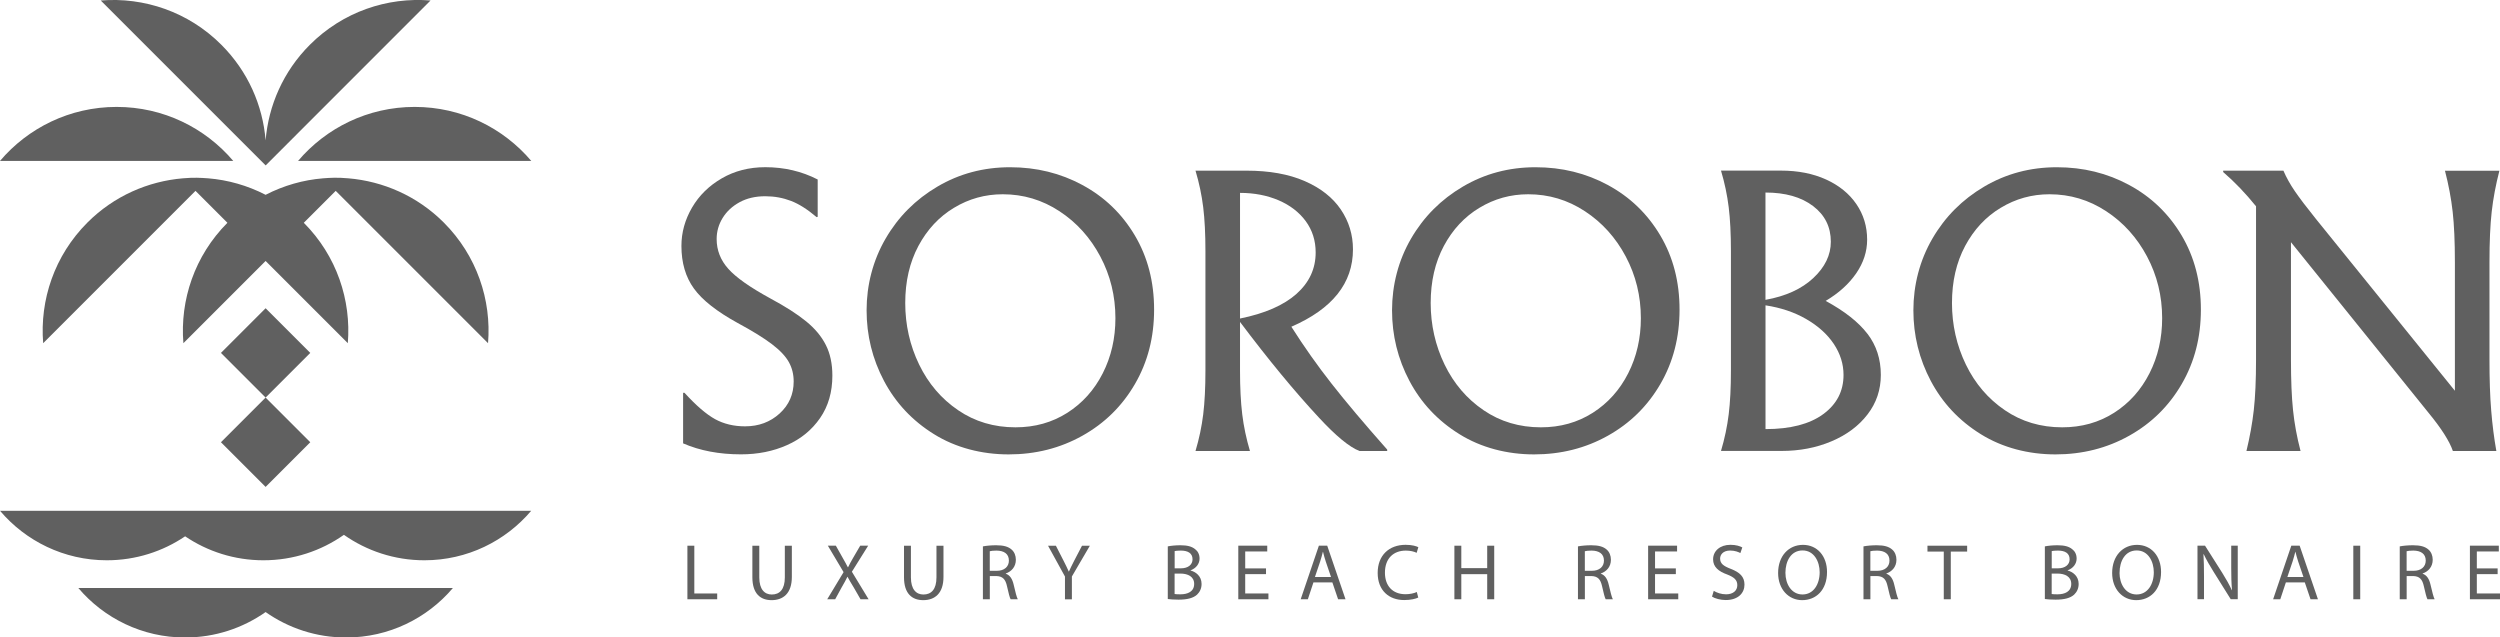 <?xml version="1.0" encoding="UTF-8"?>
<svg id="Layer_2" data-name="Layer 2" xmlns="http://www.w3.org/2000/svg" viewBox="0 0 506 129.02">
  <defs>
    <style>
      .cls-1 {
        fill: #606060;
      }
    </style>
  </defs>
  <g id="Layer_1-2" data-name="Layer 1">
    <path class="cls-1" d="M60.32,32.57h47.21c-5.68-6.69-14.14-10.93-23.6-10.93s-17.93,4.25-23.6,10.93ZM23.6,21.64c-9.46,0-17.93,4.25-23.6,10.93h47.21c-5.68-6.69-14.14-10.93-23.6-10.93ZM21.62,113.4c5.87,0,11.33-1.79,15.85-4.85,4.53,3.06,9.98,4.85,15.85,4.85,6.06,0,11.68-1.91,16.29-5.15,4.61,3.24,10.23,5.15,16.29,5.15,8.67,0,16.42-3.89,21.62-10.02H0c5.2,6.13,12.96,10.02,21.62,10.02ZM15.85,119.01c5.2,6.13,12.96,10.02,21.62,10.02,6.06,0,11.68-1.91,16.29-5.15,4.61,3.24,10.23,5.15,16.29,5.15,8.67,0,16.42-3.89,21.62-10.02H15.85ZM87.14.1c-8.74-.72-17.73,2.27-24.42,8.96-5.4,5.4-8.38,12.3-8.96,19.36-.57-7.06-3.56-13.96-8.96-19.36C38.12,2.37,29.13-.61,20.39.1l33.38,33.38L87.14.1ZM98.78,69.46c.72-8.74-2.27-17.73-8.96-24.42-5.39-5.39-12.28-8.35-19.32-8.95-2.34-.2-3.54-.11-5.1,0-4.02.33-7.98,1.45-11.64,3.34-3.66-1.89-7.62-3.01-11.64-3.34-1.56-.1-2.76-.2-5.1,0-7.04.6-13.93,3.56-19.32,8.95-6.69,6.69-9.67,15.68-8.96,24.42l30.83-30.83,6.46,6.46c-6.65,6.68-9.62,15.65-8.91,24.37l16.64-16.64,16.64,16.64c.71-8.72-2.25-17.69-8.91-24.37l6.46-6.46,30.83,30.83ZM53.76,62.39l-9.04,9.04,9.04,9.04-9.04,9.04,9.04,9.04,9.04-9.04-9.04-9.04,9.04-9.04-9.04-9.04Z"/>
    <g>
      <path class="cls-1" d="M138.26,89.75v-10.25h.28c2.36,2.59,4.42,4.36,6.2,5.34,1.78.97,3.8,1.45,6.06,1.45,2.77,0,5.1-.87,7-2.6,1.89-1.73,2.84-3.89,2.84-6.48,0-1.43-.32-2.74-.97-3.91-.65-1.18-1.79-2.39-3.43-3.64-1.64-1.25-3.96-2.68-6.96-4.3-4.2-2.31-7.15-4.63-8.83-6.96-1.69-2.33-2.53-5.21-2.53-8.63,0-2.72.72-5.31,2.15-7.76,1.43-2.45,3.44-4.42,6.03-5.92,2.59-1.5,5.52-2.25,8.8-2.25,3.83,0,7.37.83,10.6,2.49v7.55l-.21.07c-1.85-1.57-3.58-2.67-5.2-3.29-1.62-.62-3.35-.94-5.2-.94-1.99,0-3.72.4-5.2,1.21-1.48.81-2.62,1.87-3.43,3.19-.81,1.32-1.21,2.74-1.21,4.26,0,2.26.78,4.27,2.36,6.03,1.57,1.76,4.39,3.74,8.45,5.96,3.09,1.66,5.53,3.22,7.31,4.68,1.78,1.45,3.11,3.05,3.98,4.78.88,1.73,1.32,3.8,1.32,6.2,0,3.33-.83,6.19-2.49,8.59-1.66,2.4-3.89,4.23-6.69,5.47-2.8,1.25-5.9,1.87-9.32,1.87-4.39,0-8.29-.74-11.71-2.22Z"/>
      <path class="cls-1" d="M219.08,37.45c4.46,2.4,7.99,5.8,10.6,10.18,2.61,4.39,3.91,9.4,3.91,15.03s-1.29,10.61-3.88,15.07c-2.59,4.46-6.13,7.94-10.63,10.46-4.5,2.52-9.48,3.78-14.93,3.78s-10.72-1.36-15.1-4.09c-4.39-2.72-7.76-6.32-10.12-10.77-2.36-4.46-3.53-9.23-3.53-14.31s1.28-10.1,3.85-14.51c2.56-4.41,6.06-7.92,10.5-10.53,4.43-2.61,9.33-3.91,14.69-3.91s10.2,1.2,14.65,3.6ZM193.1,42.05c-3.03,1.82-5.43,4.4-7.21,7.72-1.78,3.33-2.67,7.18-2.67,11.57s.94,8.58,2.81,12.44c1.87,3.86,4.5,6.94,7.9,9.25,3.39,2.31,7.26,3.46,11.6,3.46,3.93,0,7.42-.98,10.5-2.94,3.07-1.96,5.46-4.63,7.17-8,1.71-3.37,2.56-7.09,2.56-11.15,0-4.48-1.02-8.64-3.05-12.47-2.03-3.83-4.79-6.89-8.28-9.18-3.49-2.29-7.31-3.43-11.47-3.43-3.56,0-6.85.91-9.87,2.74Z"/>
      <path class="cls-1" d="M269.55,77.7c2.86,3.65,6.6,8.08,11.22,13.3v.28h-5.61c-2.03-.78-4.78-3.05-8.24-6.79-4.9-5.27-10.21-11.71-15.94-19.33v9.84c0,3.46.15,6.42.45,8.87.3,2.45.82,4.92,1.56,7.41h-11.02c.74-2.49,1.26-4.96,1.56-7.41.3-2.45.45-5.4.45-8.87v-24.18c0-3.46-.15-6.42-.45-8.87-.3-2.45-.82-4.92-1.56-7.41h10.32c4.62,0,8.54.7,11.78,2.11,3.23,1.41,5.67,3.33,7.31,5.75,1.64,2.42,2.46,5.12,2.46,8.07,0,6.84-4.16,12.05-12.47,15.66,2.59,4.07,5.31,7.92,8.18,11.57ZM250.98,64.47c5.03-1.02,8.84-2.68,11.43-4.99,2.59-2.31,3.88-5.1,3.88-8.38,0-2.4-.67-4.51-2.01-6.34-1.34-1.82-3.18-3.23-5.51-4.23-2.33-.99-4.93-1.49-7.79-1.49v25.43Z"/>
      <path class="cls-1" d="M325.43,37.45c4.46,2.4,7.99,5.8,10.6,10.18,2.61,4.39,3.91,9.4,3.91,15.03s-1.29,10.61-3.88,15.07c-2.59,4.46-6.13,7.94-10.63,10.46-4.5,2.52-9.48,3.78-14.93,3.78s-10.72-1.36-15.1-4.09c-4.39-2.72-7.76-6.32-10.12-10.77-2.36-4.46-3.53-9.23-3.53-14.31s1.28-10.1,3.85-14.51c2.56-4.41,6.06-7.92,10.5-10.53,4.43-2.61,9.33-3.91,14.69-3.91s10.2,1.2,14.65,3.6ZM299.45,42.05c-3.03,1.82-5.43,4.4-7.21,7.72-1.78,3.33-2.67,7.18-2.67,11.57s.94,8.58,2.81,12.44c1.87,3.86,4.5,6.94,7.9,9.25,3.39,2.31,7.26,3.46,11.6,3.46,3.93,0,7.42-.98,10.5-2.94,3.07-1.96,5.46-4.63,7.17-8,1.71-3.37,2.56-7.09,2.56-11.15,0-4.48-1.02-8.64-3.05-12.47-2.03-3.83-4.79-6.89-8.28-9.18-3.49-2.29-7.31-3.43-11.47-3.43-3.56,0-6.85.91-9.87,2.74Z"/>
      <path class="cls-1" d="M377.98,67.56c1.8,2.36,2.7,5.13,2.7,8.32,0,3.01-.9,5.68-2.7,8.01-1.8,2.34-4.24,4.15-7.31,5.44-3.07,1.3-6.43,1.94-10.08,1.94h-12.26c.74-2.49,1.26-4.96,1.56-7.41.3-2.45.45-5.4.45-8.87v-24.18c0-3.46-.15-6.42-.45-8.87-.3-2.45-.82-4.92-1.56-7.41h12.12c3.46,0,6.51.6,9.15,1.8,2.63,1.2,4.68,2.86,6.13,4.98,1.45,2.12,2.18,4.52,2.18,7.2,0,2.4-.74,4.67-2.22,6.82-1.48,2.15-3.53,4-6.17,5.57,3.83,2.08,6.65,4.3,8.45,6.66ZM357.33,60.69c4.11-.74,7.34-2.21,9.7-4.43,2.36-2.21,3.53-4.66,3.53-7.33,0-3-1.2-5.41-3.6-7.23-2.4-1.82-5.61-2.73-9.63-2.73v21.72ZM369.01,83.83c2.75-2.01,4.12-4.66,4.12-7.94,0-2.22-.66-4.31-1.97-6.28-1.32-1.97-3.18-3.64-5.58-5.03-2.4-1.39-5.15-2.31-8.24-2.78v25.05c5.03,0,8.93-1.01,11.67-3.02Z"/>
      <path class="cls-1" d="M430.95,37.45c4.46,2.4,7.99,5.8,10.6,10.18,2.61,4.39,3.91,9.4,3.91,15.03s-1.29,10.61-3.88,15.07c-2.59,4.46-6.13,7.94-10.63,10.46-4.5,2.52-9.48,3.78-14.93,3.78s-10.72-1.36-15.1-4.09c-4.39-2.72-7.76-6.32-10.12-10.77-2.36-4.46-3.53-9.23-3.53-14.31s1.28-10.1,3.85-14.51c2.56-4.41,6.06-7.92,10.5-10.53,4.43-2.61,9.33-3.91,14.69-3.91s10.2,1.2,14.65,3.6ZM404.96,42.05c-3.03,1.82-5.43,4.4-7.21,7.72-1.78,3.33-2.67,7.18-2.67,11.57s.94,8.58,2.81,12.44c1.87,3.86,4.5,6.94,7.9,9.25,3.39,2.31,7.26,3.46,11.6,3.46,3.93,0,7.42-.98,10.5-2.94,3.07-1.96,5.46-4.63,7.17-8,1.71-3.37,2.56-7.09,2.56-11.15,0-4.48-1.02-8.64-3.05-12.47-2.03-3.83-4.79-6.89-8.28-9.18-3.49-2.29-7.31-3.43-11.47-3.43-3.56,0-6.85.91-9.87,2.74Z"/>
      <path class="cls-1" d="M503.87,72.78c0,4.02.11,7.46.35,10.32.23,2.86.58,5.59,1.04,8.18h-8.8c-.69-1.99-2.29-4.5-4.78-7.55l-27.99-34.71v23.76c0,4.16.14,7.58.42,10.25.28,2.68.78,5.43,1.52,8.25h-10.95c.69-2.86,1.19-5.63,1.49-8.31.3-2.68.45-6.07.45-10.18v-31.04c-2.13-2.63-4.34-4.94-6.65-6.93v-.28h12.19c.6,1.39,1.37,2.77,2.32,4.16.95,1.39,2.37,3.26,4.26,5.61l28.13,34.78v-26.05c0-4.11-.15-7.51-.45-10.18-.3-2.68-.82-5.45-1.56-8.31h11.02c-.74,2.86-1.26,5.64-1.56,8.31-.3,2.68-.45,6.07-.45,10.18v19.75Z"/>
    </g>
    <g>
      <path class="cls-1" d="M139.13,110.45h1.4v9.67h4.63v1.17h-6.03v-10.84Z"/>
      <path class="cls-1" d="M153.68,110.45v6.42c0,2.43,1.08,3.46,2.53,3.46,1.61,0,2.64-1.06,2.64-3.46v-6.42h1.42v6.32c0,3.33-1.75,4.7-4.1,4.7-2.22,0-3.89-1.27-3.89-4.63v-6.39h1.42Z"/>
      <path class="cls-1" d="M174.17,121.29l-1.38-2.4c-.56-.92-.92-1.51-1.25-2.14h-.03c-.31.63-.61,1.21-1.17,2.16l-1.3,2.38h-1.61l3.31-5.49-3.19-5.36h1.62l1.43,2.54c.4.71.71,1.25,1,1.83h.05c.31-.64.58-1.14.98-1.83l1.48-2.54h1.61l-3.3,5.28,3.38,5.57h-1.62Z"/>
      <path class="cls-1" d="M184.37,110.45v6.42c0,2.43,1.08,3.46,2.53,3.46,1.61,0,2.64-1.06,2.64-3.46v-6.42h1.42v6.32c0,3.33-1.75,4.7-4.1,4.7-2.22,0-3.89-1.27-3.89-4.63v-6.39h1.42Z"/>
      <path class="cls-1" d="M198.93,110.59c.71-.14,1.72-.23,2.69-.23,1.5,0,2.46.27,3.14.88.55.48.85,1.22.85,2.06,0,1.43-.9,2.38-2.04,2.77v.05c.84.29,1.33,1.06,1.59,2.19.35,1.51.61,2.56.84,2.98h-1.45c-.18-.31-.42-1.24-.72-2.59-.32-1.5-.9-2.06-2.17-2.11h-1.32v4.7h-1.4v-10.7ZM200.33,115.53h1.43c1.5,0,2.44-.82,2.44-2.06,0-1.4-1.01-2.01-2.49-2.03-.68,0-1.16.06-1.38.13v3.96Z"/>
      <path class="cls-1" d="M215.55,121.29v-4.6l-3.43-6.24h1.59l1.53,2.99c.42.82.74,1.48,1.08,2.24h.03c.31-.71.68-1.42,1.09-2.24l1.56-2.99h1.59l-3.64,6.23v4.62h-1.42Z"/>
      <path class="cls-1" d="M236.35,110.59c.61-.13,1.58-.23,2.56-.23,1.4,0,2.3.24,2.98.79.56.42.9,1.06.9,1.91,0,1.04-.69,1.96-1.83,2.38v.03c1.03.26,2.24,1.11,2.24,2.72,0,.93-.37,1.64-.92,2.17-.76.69-1.98,1.01-3.75,1.01-.96,0-1.7-.06-2.17-.13v-10.66ZM237.75,115.03h1.27c1.48,0,2.35-.77,2.35-1.82,0-1.27-.97-1.77-2.38-1.77-.64,0-1.01.05-1.24.1v3.49ZM237.75,120.23c.27.05.68.06,1.17.06,1.45,0,2.78-.53,2.78-2.11,0-1.48-1.27-2.09-2.8-2.09h-1.16v4.13Z"/>
      <path class="cls-1" d="M256.24,116.21h-4.21v3.91h4.7v1.17h-6.1v-10.84h5.86v1.17h-4.46v3.43h4.21v1.16Z"/>
      <path class="cls-1" d="M265.84,117.88l-1.13,3.41h-1.45l3.68-10.84h1.69l3.7,10.84h-1.5l-1.16-3.41h-3.84ZM269.4,116.79l-1.06-3.12c-.24-.71-.4-1.35-.56-1.98h-.03c-.16.64-.34,1.3-.55,1.96l-1.06,3.14h3.27Z"/>
      <path class="cls-1" d="M287.06,120.94c-.51.26-1.54.51-2.86.51-3.06,0-5.36-1.93-5.36-5.49s2.3-5.69,5.66-5.69c1.35,0,2.2.29,2.57.48l-.34,1.14c-.53-.26-1.29-.45-2.19-.45-2.54,0-4.23,1.62-4.23,4.47,0,2.65,1.53,4.36,4.17,4.36.85,0,1.72-.18,2.28-.45l.29,1.11Z"/>
      <path class="cls-1" d="M295.77,110.45v4.54h5.24v-4.54h1.42v10.84h-1.42v-5.08h-5.24v5.08h-1.4v-10.84h1.4Z"/>
      <path class="cls-1" d="M319.37,110.59c.71-.14,1.72-.23,2.69-.23,1.5,0,2.46.27,3.14.88.55.48.85,1.22.85,2.06,0,1.43-.9,2.38-2.04,2.77v.05c.84.29,1.33,1.06,1.59,2.19.35,1.51.61,2.56.84,2.98h-1.45c-.18-.31-.42-1.24-.72-2.59-.32-1.5-.9-2.06-2.17-2.11h-1.32v4.7h-1.4v-10.7ZM320.77,115.53h1.43c1.5,0,2.44-.82,2.44-2.06,0-1.4-1.01-2.01-2.49-2.03-.68,0-1.16.06-1.38.13v3.96Z"/>
      <path class="cls-1" d="M339.19,116.21h-4.21v3.91h4.7v1.17h-6.1v-10.84h5.86v1.17h-4.46v3.43h4.21v1.16Z"/>
      <path class="cls-1" d="M346.85,119.58c.63.39,1.54.71,2.51.71,1.43,0,2.27-.76,2.27-1.85,0-1.01-.58-1.59-2.04-2.16-1.77-.63-2.86-1.54-2.86-3.07,0-1.69,1.4-2.94,3.51-2.94,1.11,0,1.91.26,2.4.53l-.39,1.14c-.35-.19-1.08-.51-2.06-.51-1.48,0-2.04.88-2.04,1.62,0,1.01.66,1.51,2.16,2.09,1.83.71,2.77,1.59,2.77,3.19,0,1.67-1.24,3.12-3.8,3.12-1.04,0-2.19-.31-2.77-.69l.35-1.17Z"/>
      <path class="cls-1" d="M369.79,115.76c0,3.73-2.27,5.71-5.03,5.71s-4.87-2.22-4.87-5.5c0-3.44,2.14-5.69,5.03-5.69s4.87,2.27,4.87,5.49ZM361.37,115.93c0,2.32,1.25,4.39,3.46,4.39s3.47-2.04,3.47-4.5c0-2.16-1.13-4.41-3.46-4.41s-3.47,2.14-3.47,4.52Z"/>
      <path class="cls-1" d="M377.16,110.59c.71-.14,1.72-.23,2.69-.23,1.5,0,2.46.27,3.14.88.55.48.85,1.22.85,2.06,0,1.43-.9,2.38-2.04,2.77v.05c.84.29,1.33,1.06,1.59,2.19.35,1.51.61,2.56.84,2.98h-1.45c-.18-.31-.42-1.24-.72-2.59-.32-1.5-.9-2.06-2.17-2.11h-1.32v4.7h-1.4v-10.7ZM378.56,115.53h1.43c1.5,0,2.44-.82,2.44-2.06,0-1.4-1.01-2.01-2.49-2.03-.68,0-1.16.06-1.38.13v3.96Z"/>
      <path class="cls-1" d="M393.42,111.64h-3.3v-1.19h8.03v1.19h-3.31v9.65h-1.42v-9.65Z"/>
      <path class="cls-1" d="M413.87,110.59c.61-.13,1.58-.23,2.56-.23,1.4,0,2.3.24,2.98.79.56.42.9,1.06.9,1.91,0,1.04-.69,1.96-1.83,2.38v.03c1.03.26,2.24,1.11,2.24,2.72,0,.93-.37,1.64-.92,2.17-.76.69-1.98,1.01-3.75,1.01-.97,0-1.71-.06-2.17-.13v-10.66ZM415.27,115.03h1.27c1.48,0,2.35-.77,2.35-1.82,0-1.27-.96-1.77-2.38-1.77-.64,0-1.01.05-1.24.1v3.49ZM415.27,120.23c.27.05.67.06,1.17.06,1.45,0,2.78-.53,2.78-2.11,0-1.48-1.27-2.09-2.8-2.09h-1.16v4.13Z"/>
      <path class="cls-1" d="M437.4,115.76c0,3.73-2.27,5.71-5.03,5.71s-4.87-2.22-4.87-5.5c0-3.44,2.14-5.69,5.03-5.69s4.87,2.27,4.87,5.49ZM428.99,115.93c0,2.32,1.25,4.39,3.46,4.39s3.48-2.04,3.48-4.5c0-2.16-1.13-4.41-3.46-4.41s-3.47,2.14-3.47,4.52Z"/>
      <path class="cls-1" d="M444.77,121.29v-10.84h1.53l3.48,5.49c.8,1.27,1.43,2.41,1.95,3.52l.03-.02c-.13-1.45-.16-2.77-.16-4.46v-4.54h1.32v10.84h-1.42l-3.44-5.5c-.76-1.21-1.48-2.45-2.03-3.62l-.05.02c.08,1.37.11,2.67.11,4.47v4.63h-1.32Z"/>
      <path class="cls-1" d="M462.66,117.88l-1.13,3.41h-1.45l3.68-10.84h1.69l3.7,10.84h-1.5l-1.16-3.41h-3.84ZM466.22,116.79l-1.06-3.12c-.24-.71-.4-1.35-.56-1.98h-.03c-.16.64-.34,1.3-.55,1.96l-1.06,3.14h3.27Z"/>
      <path class="cls-1" d="M477.71,110.45v10.84h-1.4v-10.84h1.4Z"/>
      <path class="cls-1" d="M485.7,110.59c.71-.14,1.72-.23,2.69-.23,1.5,0,2.46.27,3.14.88.55.48.85,1.22.85,2.06,0,1.43-.9,2.38-2.04,2.77v.05c.84.29,1.33,1.06,1.59,2.19.35,1.51.61,2.56.84,2.98h-1.45c-.18-.31-.42-1.24-.72-2.59-.32-1.5-.9-2.06-2.17-2.11h-1.32v4.7h-1.4v-10.7ZM487.1,115.53h1.43c1.5,0,2.44-.82,2.44-2.06,0-1.4-1.01-2.01-2.49-2.03-.68,0-1.16.06-1.38.13v3.96Z"/>
      <path class="cls-1" d="M505.52,116.21h-4.21v3.91h4.7v1.17h-6.1v-10.84h5.85v1.17h-4.45v3.43h4.21v1.16Z"/>
    </g>
  </g>
</svg>